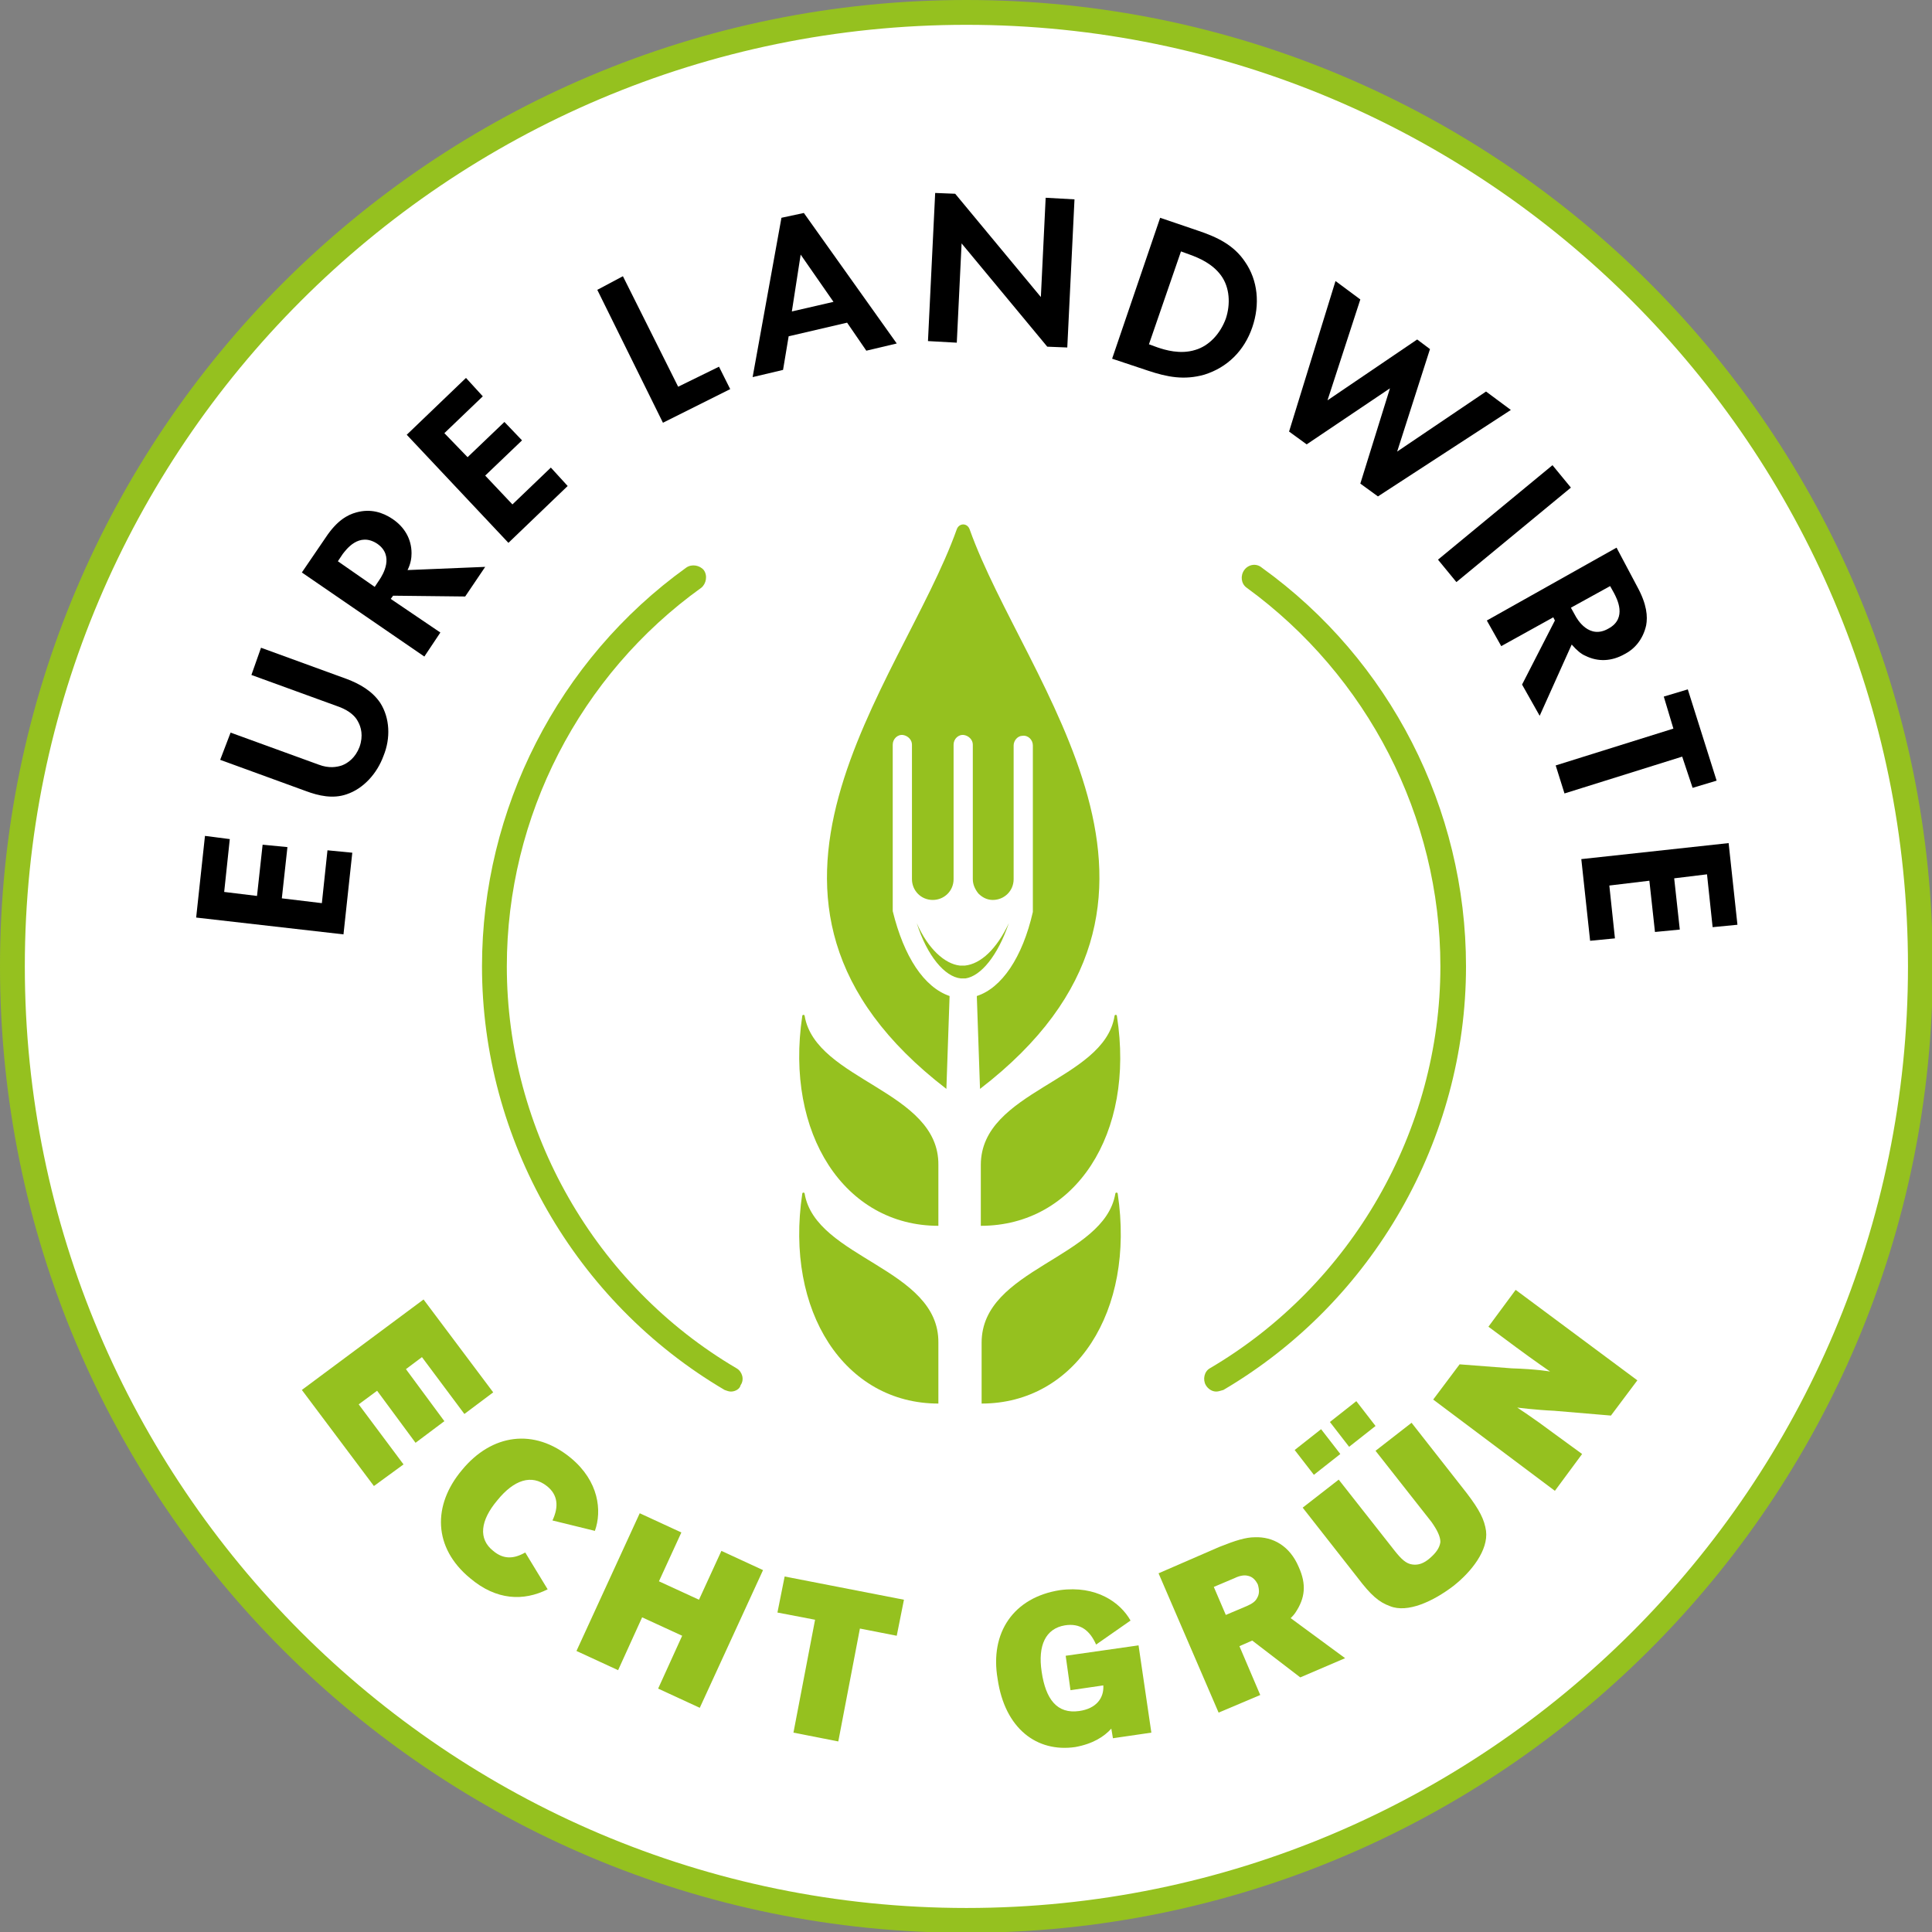 <?xml version="1.0" encoding="utf-8"?>
<!-- Generator: Adobe Illustrator 24.3.0, SVG Export Plug-In . SVG Version: 6.00 Build 0)  -->
<svg version="1.1" id="Ebene_1" xmlns="http://www.w3.org/2000/svg" xmlns:xlink="http://www.w3.org/1999/xlink" x="0px" y="0px"
	 width="241.3px" height="241.3px" viewBox="0 0 241.3 241.3" style="enable-background:new 0 0 241.3 241.3;" xml:space="preserve"
	>
<rect x="0" y="0" width="241.3" height="241.3" fill="#808080" stroke="none"/>
<circle style="fill:#FFFFFF;" cx="120.4" cy="120.7" r="118.7"/>
<g>
	<g>
		<path style="fill:#95C11F;" d="M120.7,3.1c64.8,0,117.6,52.7,117.6,117.6s-52.7,117.6-117.6,117.6S3.1,185.5,3.1,120.7
			S55.8,3.1,120.7,3.1 M120.7,0C54,0,0,54,0,120.7s54,120.7,120.7,120.7c66.6,0,120.7-54,120.7-120.7S187.3,0,120.7,0L120.7,0z"/>
	</g>
	<g>
		<path d="M28.7,104.8l-0.7,6.6l4.1,0.5l0.7-6.4l3.1,0.3l-0.7,6.4l5,0.6l0.7-6.6l3.1,0.3l-1.1,10.2l-18.4-2.1l1.1-10.2L28.7,104.8z"
			/>
		<path d="M28.8,91.5l11,4c1.3,0.5,2.3,0.3,2.9,0.1c0.8-0.3,1.7-1,2.2-2.3c0.5-1.4,0.2-2.5-0.2-3.2c-0.3-0.6-1-1.3-2.3-1.8l-11-4
			l1.2-3.4l10.7,3.9c1.6,0.6,3.2,1.5,4.2,3c1.2,1.9,1.3,4.4,0.4,6.6c-0.8,2.2-2.5,4.1-4.6,4.8c-1.7,0.6-3.5,0.2-5.1-0.4l-10.7-3.9
			L28.8,91.5z"/>
		<path d="M40.7,67.1c1.4-2.1,2.7-2.8,3.8-3.1c1.8-0.5,3.3,0,4.5,0.8c1.5,1,2.4,2.5,2.4,4.3c0,0.6-0.1,1.3-0.5,2.1l9.7-0.4l-2.5,3.7
			l-9-0.1l-0.3,0.4l6.2,4.2l-2,3L37.7,71.5L40.7,67.1z M46.8,73.3l0.6-0.9c0.4-0.6,1.9-3-0.3-4.5c-2.3-1.5-3.9,0.8-4.3,1.3l-0.6,0.9
			L46.8,73.3z"/>
		<path d="M60.3,49.5l-4.8,4.6l2.9,3l4.6-4.4l2.2,2.3l-4.6,4.4L64,63l4.8-4.6l2.1,2.3l-7.4,7.1L50.8,54.3l7.4-7.1L60.3,49.5z"/>
		<path d="M77.8,34.5l6.9,13.8l5.1-2.5l1.4,2.8l-8.4,4.2l-8.2-16.6L77.8,34.5z"/>
		<path d="M105.8,40.3L98.5,42l-0.7,4.2l-3.8,0.9l3.6-19.9l2.8-0.6L112,42.9l-3.8,0.9L105.8,40.3z M104.1,37.7l-4.1-5.9l-1.1,7.1
			L104.1,37.7z"/>
		<path d="M115.9,42.6l0.9-18.5l2.5,0.1L130,37.1l0.6-12.4l3.6,0.2l-0.9,18.5l-2.5-0.1l-10.7-12.9l-0.6,12.4L115.9,42.6z"/>
		<path d="M149.6,28.8c2.4,0.8,4.5,1.8,5.9,3.9c1.6,2.3,1.9,5.3,0.9,8.2c-1,2.9-3.1,5-6,5.9c-2.5,0.7-4.6,0.3-7-0.5l-4.5-1.5l6-17.6
			L149.6,28.8z M143.5,43l1.1,0.4c0.9,0.3,2.8,0.9,4.7,0.3c1.7-0.5,3.1-2,3.8-3.9c0.6-1.8,0.5-3.9-0.6-5.4c-1.1-1.5-2.8-2.2-3.9-2.6
			l-1.1-0.4L143.5,43z"/>
		<path d="M163.2,55.5l-2.2-1.6l5.8-18.8l3.1,2.3L165.8,50l11.2-7.6l1.6,1.2l-4.1,12.8l11.1-7.5l3.1,2.3L172.1,62l-2.2-1.6l3.7-11.9
			L163.2,55.5z"/>
		<path d="M196.2,60.9l-14.3,11.8l-2.3-2.8l14.3-11.8L196.2,60.9z"/>
		<path d="M204.5,73.3c1.2,2.2,1.3,3.7,1.1,4.8c-0.4,1.8-1.5,3-2.7,3.6c-1.6,0.9-3.3,1-4.9,0.2c-0.5-0.2-1.1-0.7-1.7-1.4l-4,8.9
			l-2.2-3.9l4.1-8l-0.2-0.4l-6.5,3.6l-1.8-3.2l16.2-9.1L204.5,73.3z M196.2,75.9l0.5,0.9c0.3,0.6,1.8,3.1,4.2,1.7
			c2.4-1.3,1-3.8,0.7-4.4l-0.5-0.9L196.2,75.9z"/>
		<path d="M210.1,94.5l-14.7,4.6l-1.1-3.5L209,91l-1.2-4l3-0.9l3.6,11.4l-3,0.9L210.1,94.5z"/>
		<path d="M213.9,115.8l-0.7-6.6l-4.1,0.5l0.7,6.4l-3.1,0.3l-0.7-6.4l-5,0.6l0.7,6.6l-3.1,0.3l-1.1-10.2l18.4-2l1.1,10.2
			L213.9,115.8z"/>
	</g>
	<g>
		<path style="fill:#95C11F;" d="M52.7,169.5l-2,1.5l4.8,6.5l-3.6,2.7l-4.8-6.5l-2.3,1.7l5.6,7.5l-3.7,2.7l-9-12l15.2-11.3l8.7,11.6
			l-3.6,2.7L52.7,169.5z"/>
		<path style="fill:#95C11F;" d="M68.4,198.5c-3,1.5-6.4,1.4-9.7-1.4c-4.6-3.8-4.7-9.1-1-13.5c3.7-4.5,9-5.3,13.6-1.5
			c3.5,2.9,3.9,6.6,3,9.1l-5.3-1.3c0.8-1.7,0.7-3.2-0.7-4.3c-1.9-1.5-4.1-0.8-6.2,1.8c-2.1,2.5-2.4,4.8-0.5,6.3c1.3,1.1,2.6,1,4,0.2
			L68.4,198.5z"/>
		<path style="fill:#95C11F;" d="M80.2,202l-3,6.6l-5.2-2.4l7.9-17.2l5.2,2.4l-2.8,6.1l5,2.3l2.8-6.1l5.2,2.4l-7.9,17.2l-5.2-2.4
			l3-6.6L80.2,202z"/>
		<path style="fill:#95C11F;" d="M98,196.9l14.9,2.9l-0.9,4.5l-4.6-0.9l-2.7,14.1l-5.6-1.1l2.7-14.1l-4.7-0.9L98,196.9z"/>
		<path style="fill:#95C11F;" d="M132.4,198.6c4.5-0.6,7.5,1.5,8.8,3.8l-4.3,3c-0.8-1.8-2-2.7-3.9-2.4c-2.4,0.4-3.4,2.5-2.9,5.8
			c0.5,3.4,1.9,5.3,4.7,4.9c2.1-0.3,3.1-1.6,3-3.2l-4.1,0.6l-0.6-4.3l9.1-1.3l1.6,10.9l-4.8,0.7l-0.2-1.2c-0.9,1-2.3,1.9-4.5,2.3
			c-4.8,0.7-8.8-2.3-9.7-8.5C123.6,203.9,126.6,199.5,132.4,198.6z"/>
		<path style="fill:#95C11F;" d="M156.4,204.9l-1.6,0.7l2.6,6.1l-5.2,2.2l-7.5-17.4l7.6-3.3c2-0.8,3.3-1.2,4.4-1.2
			c2.3-0.1,4.4,1.1,5.5,3.7c1,2.2,0.8,3.9-0.4,5.7c-0.2,0.3-0.4,0.5-0.6,0.7l6.8,5l-5.6,2.4L156.4,204.9z M153.1,201.7l2.6-1.1
			c0.7-0.3,1.1-0.6,1.3-1c0.3-0.5,0.3-1,0.1-1.7c-0.3-0.6-0.7-1-1.3-1.1c-0.4-0.1-1,0-1.6,0.3l-2.6,1.1L153.1,201.7z"/>
		<path style="fill:#95C11F;" d="M167.4,181.6l-3.3,2.6l-2.4-3.1l3.3-2.6L167.4,181.6z M173.6,200.6c-1.4-0.5-2.4-1.4-4-3.5
			l-6.9-8.8l4.5-3.5l7,8.9c0.8,1,1.4,1.6,2.2,1.7c0.7,0.1,1.4-0.1,2.2-0.8c0.8-0.7,1.2-1.3,1.3-2c0-0.7-0.4-1.5-1.1-2.5l-7-8.9
			l4.5-3.5l6.9,8.8c1.6,2.1,2.2,3.3,2.4,4.7c0.3,2.4-1.8,5.1-4.1,6.9C179,200,175.8,201.5,173.6,200.6z M171.8,178.1l-3.3,2.6
			l-2.4-3.1l3.3-2.6L171.8,178.1z"/>
		<path style="fill:#95C11F;" d="M188.8,170.9c3.2,0.1,4.8,0.4,4.8,0.4l0,0c0,0-1.9-1.3-4.2-3l-3.5-2.6l3.4-4.6l15.2,11.3l-3.3,4.4
			l-7.1-0.6c-2.3-0.1-4.6-0.4-4.6-0.4l0,0c0,0,2,1.3,4.4,3.1l3.7,2.7l-3.4,4.6L179,174.8l3.3-4.4L188.8,170.9z"/>
	</g>
	<g>
		<g>
			<path style="fill:#95C11F;" d="M126,115.3c-1.5,3.2-3.5,5.1-5.5,5.3c-0.1,0-0.2,0-0.3,0h0c-0.1,0-0.2,0-0.3,0
				c-1.9-0.2-4-2.1-5.4-5.3c1.3,4.1,3.5,6.7,5.5,6.9c0.1,0,0.2,0,0.3,0h0c0.1,0,0.2,0,0.3,0C122.5,121.9,124.6,119.4,126,115.3z"/>
		</g>
		<g>
			<path style="fill:#95C11F;" d="M111.5,113.8C111.5,113.8,111.5,113.8,111.5,113.8C111.5,113.8,111.5,113.8,111.5,113.8
				c0-0.1,0-0.2,0-0.3V93c0-0.7,0.6-1.3,1.3-1.2c0.6,0.1,1.1,0.6,1.1,1.2v16.8c0,1.4,1.1,2.6,2.6,2.6h0c1.4,0,2.6-1.1,2.6-2.6V93
				c0-0.7,0.6-1.3,1.3-1.2c0.6,0.1,1.1,0.6,1.1,1.2v16.8c0,0.7,0.3,1.3,0.7,1.8c0.5,0.5,1.1,0.8,1.8,0.8c1.4,0,2.6-1.1,2.6-2.6V93.1
				c0-0.6,0.5-1.2,1.1-1.2c0.7-0.1,1.3,0.5,1.3,1.2v20.6c0,0,0,0,0,0c0,0.1,0,0.1,0,0.2c0,0,0,0,0,0c0,0,0,0,0,0
				c-1.3,5.7-3.9,9.5-7,10.5l0.4,11.6c30.7-23.6,5.6-50.5-1.3-69.9c0,0,0,0,0,0c-0.3-0.8-1.3-0.8-1.6,0c0,0,0,0,0,0
				c-6.9,19.4-32,46.3-1.3,69.9l0.4-11.6C115.4,123.3,112.9,119.5,111.5,113.8z"/>
		</g>
		<g>
			<path style="fill:#95C11F;" d="M122.5,145.5c0,0.4,0,1.9,0,7.6c11.8,0,19.3-11.5,17-26.2c0-0.2-0.3-0.2-0.3,0
				C137.9,135,122.5,136.2,122.5,145.5z"/>
		</g>
		<g>
			<path style="fill:#95C11F;" d="M139.6,149.1c0-0.2-0.3-0.2-0.3,0c-1.4,8.1-16.7,9.3-16.7,18.6c0,0.4,0,1.9,0,7.6
				C134.3,175.3,141.8,163.8,139.6,149.1z"/>
		</g>
		<g>
			<path style="fill:#95C11F;" d="M100.5,126.9c0-0.2-0.3-0.2-0.3,0c-2.2,14.7,5.3,26.2,17,26.2c0-5.7,0-7.3,0-7.6
				C117.3,136.2,101.9,135,100.5,126.9z"/>
		</g>
		<g>
			<path style="fill:#95C11F;" d="M100.5,149.1c0-0.2-0.3-0.2-0.3,0c-2.2,14.7,5.3,26.2,17,26.2c0-5.7,0-7.3,0-7.6
				C117.3,158.4,101.9,157.2,100.5,149.1z"/>
		</g>
	</g>
	<g>
		<g>
			<path style="fill:#95C11F;" d="M91.3,173.8c-0.3,0-0.5-0.1-0.8-0.2c-18.7-11-30.3-31.3-30.3-52.9c0-19.6,9.5-38.3,25.5-49.8
				c0.7-0.5,1.7-0.3,2.2,0.3c0.5,0.7,0.3,1.7-0.3,2.2C72.4,84.3,63.3,102,63.3,120.7c0,20.5,11,39.8,28.7,50.2
				c0.7,0.4,1,1.4,0.5,2.1C92.4,173.5,91.8,173.8,91.3,173.8z"/>
		</g>
		<g>
			<path style="fill:#95C11F;" d="M151.9,173.8c-0.5,0-1-0.3-1.3-0.8c-0.4-0.7-0.2-1.7,0.5-2.1c17.7-10.4,28.8-29.7,28.8-50.2
				c0-18.7-9.1-36.3-24.2-47.3c-0.7-0.5-0.8-1.5-0.3-2.2c0.5-0.7,1.5-0.9,2.2-0.3c16,11.5,25.5,30.1,25.5,49.8
				c0,21.6-11.6,41.9-30.3,52.9C152.4,173.7,152.2,173.8,151.9,173.8z"/>
		</g>
	</g>
</g>
</svg>
